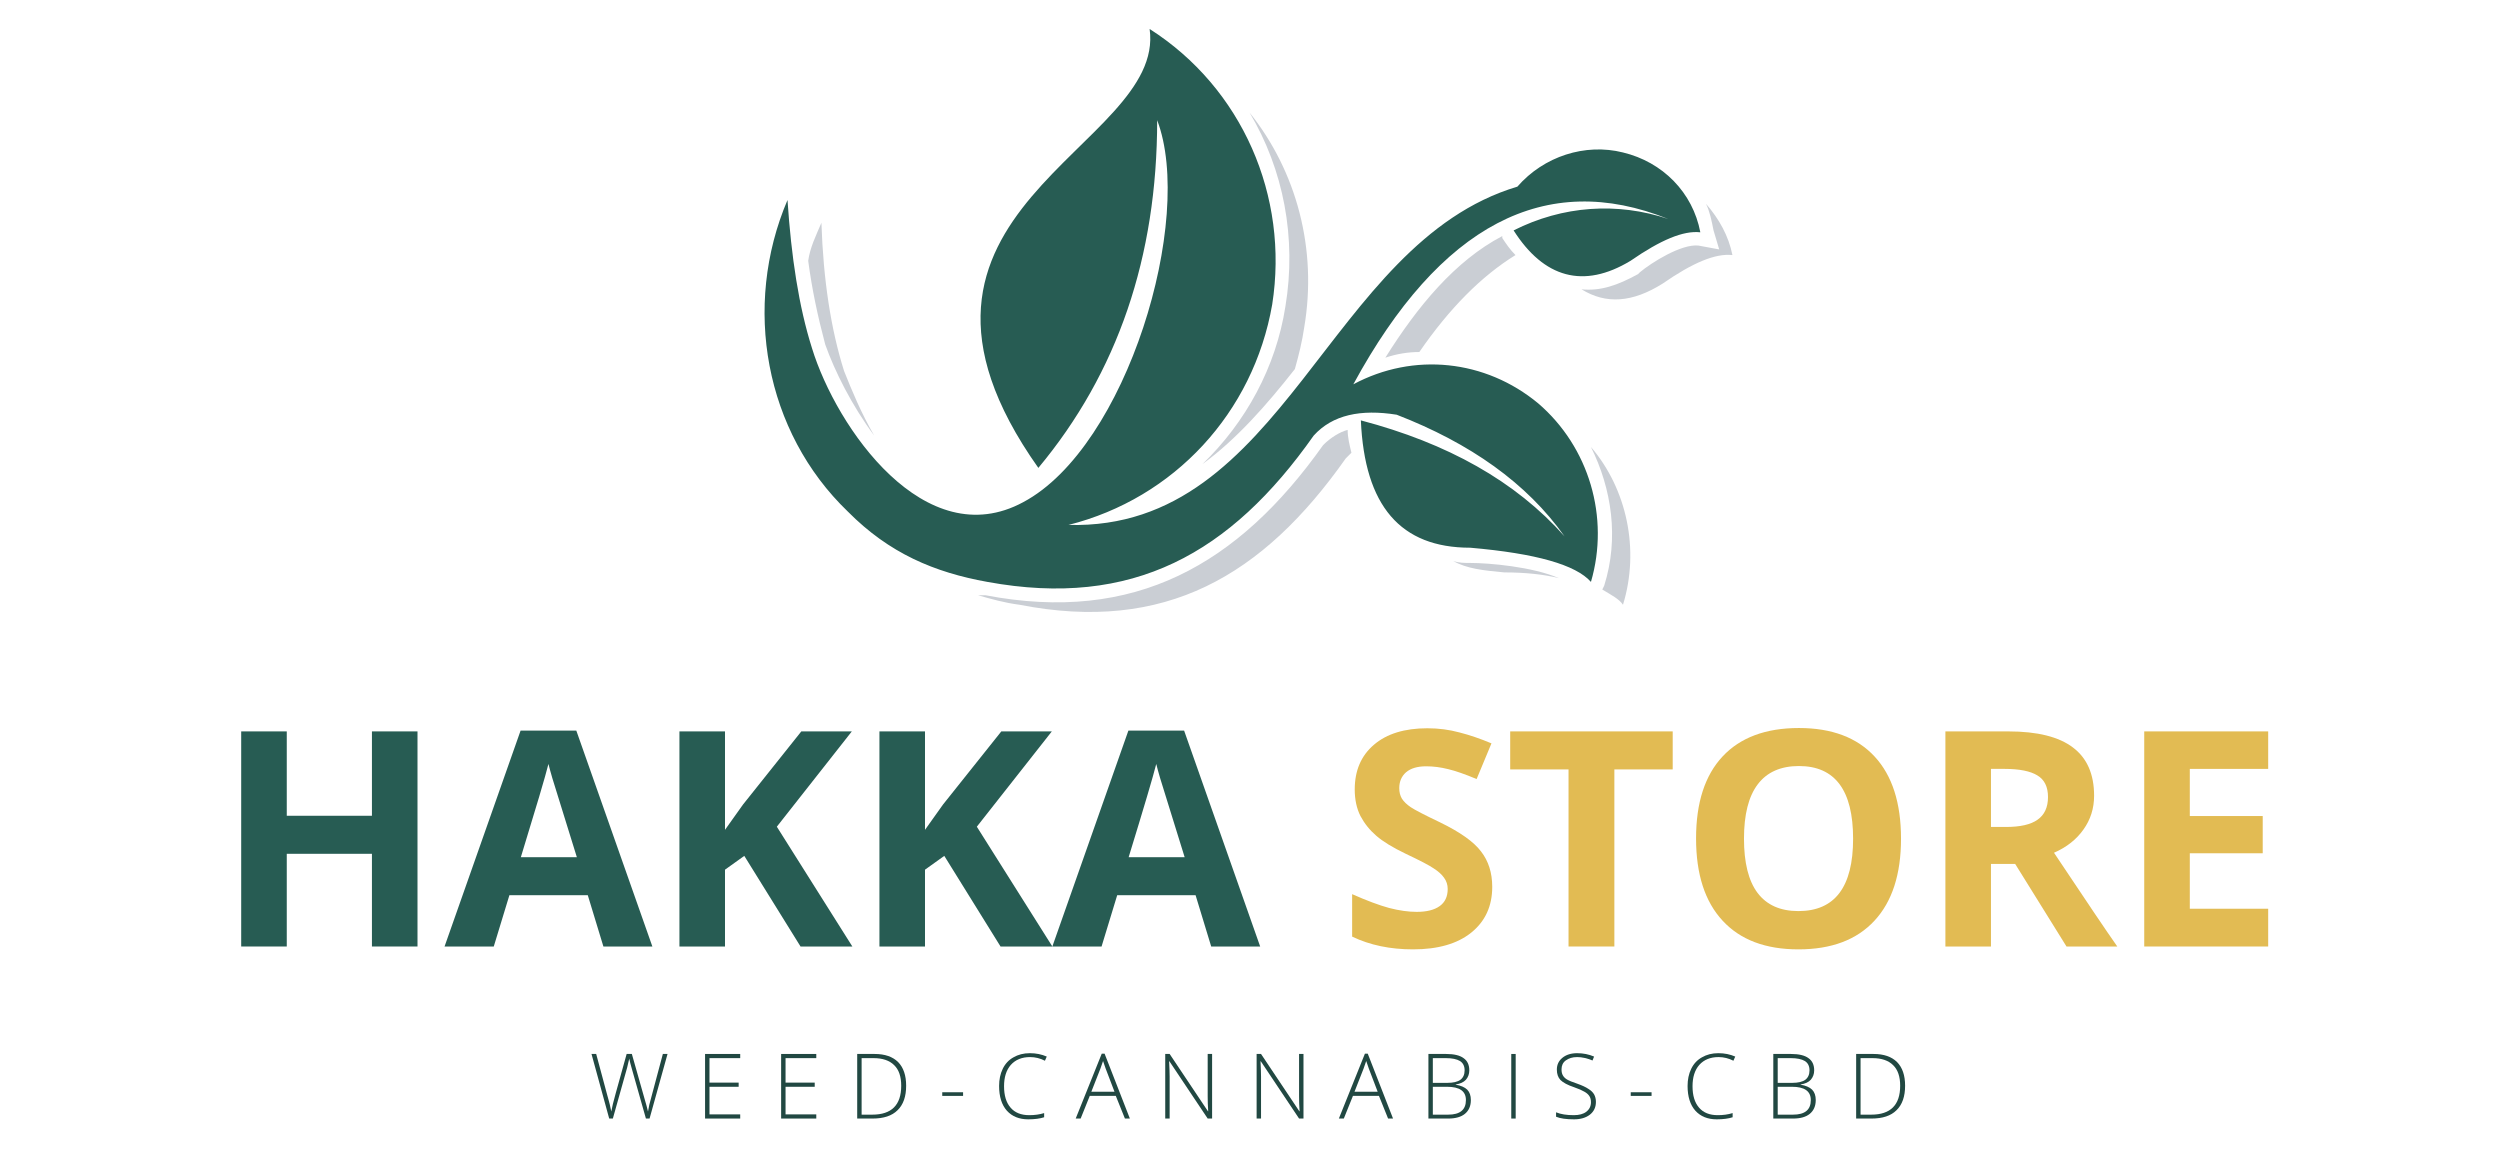 <svg xmlns="http://www.w3.org/2000/svg" xmlns:xlink="http://www.w3.org/1999/xlink" width="200" zoomAndPan="magnify" viewBox="0 0 150 70.5" height="94" preserveAspectRatio="xMidYMid meet" version="1.0"><defs><g/><clipPath id="2b590885ed"><path d="M 45.875 1.738 L 103 1.738 L 103 36 L 45.875 36 Z M 45.875 1.738 " clip-rule="nonzero"/></clipPath><clipPath id="cb0be86622"><path d="M 48 6 L 103.961 6 L 103.961 36.738 L 48 36.738 Z M 48 6 " clip-rule="nonzero"/></clipPath></defs><g fill="#275c53" fill-opacity="1"><g transform="translate(12.847, 56.79)"><g><path d="M 12.203 0 L 9.469 0 L 9.469 -5.562 L 4.359 -5.562 L 4.359 0 L 1.625 0 L 1.625 -12.906 L 4.359 -12.906 L 4.359 -7.844 L 9.469 -7.844 L 9.469 -12.906 L 12.203 -12.906 Z M 12.203 0 "/></g></g></g><g fill="#275c53" fill-opacity="1"><g transform="translate(26.673, 56.79)"><g><path d="M 9.531 0 L 8.594 -3.078 L 3.891 -3.078 L 2.953 0 L 0 0 L 4.562 -12.953 L 7.906 -12.953 L 12.469 0 Z M 7.938 -5.359 C 7.07 -8.148 6.582 -9.727 6.469 -10.094 C 6.363 -10.457 6.285 -10.742 6.234 -10.953 C 6.047 -10.203 5.492 -8.336 4.578 -5.359 Z M 7.938 -5.359 "/></g></g></g><g fill="#275c53" fill-opacity="1"><g transform="translate(39.141, 56.79)"><g><path d="M 12 0 L 8.891 0 L 5.516 -5.438 L 4.359 -4.609 L 4.359 0 L 1.625 0 L 1.625 -12.906 L 4.359 -12.906 L 4.359 -7 L 5.438 -8.516 L 8.938 -12.906 L 11.969 -12.906 L 7.469 -7.188 Z M 12 0 "/></g></g></g><g fill="#275c53" fill-opacity="1"><g transform="translate(51.141, 56.79)"><g><path d="M 12 0 L 8.891 0 L 5.516 -5.438 L 4.359 -4.609 L 4.359 0 L 1.625 0 L 1.625 -12.906 L 4.359 -12.906 L 4.359 -7 L 5.438 -8.516 L 8.938 -12.906 L 11.969 -12.906 L 7.469 -7.188 Z M 12 0 "/></g></g></g><g fill="#275c53" fill-opacity="1"><g transform="translate(63.141, 56.79)"><g><path d="M 9.531 0 L 8.594 -3.078 L 3.891 -3.078 L 2.953 0 L 0 0 L 4.562 -12.953 L 7.906 -12.953 L 12.469 0 Z M 7.938 -5.359 C 7.07 -8.148 6.582 -9.727 6.469 -10.094 C 6.363 -10.457 6.285 -10.742 6.234 -10.953 C 6.047 -10.203 5.492 -8.336 4.578 -5.359 Z M 7.938 -5.359 "/></g></g></g><g fill="#275c53" fill-opacity="1"><g transform="translate(75.608, 56.79)"><g/></g></g><g fill="#e2bb53" fill-opacity="1"><g transform="translate(80.3, 56.79)"><g><path d="M 9.234 -3.578 C 9.234 -2.422 8.812 -1.504 7.969 -0.828 C 7.133 -0.16 5.973 0.172 4.484 0.172 C 3.109 0.172 1.891 -0.082 0.828 -0.594 L 0.828 -3.141 C 1.703 -2.754 2.441 -2.477 3.047 -2.312 C 3.648 -2.156 4.203 -2.078 4.703 -2.078 C 5.297 -2.078 5.754 -2.191 6.078 -2.422 C 6.398 -2.648 6.562 -2.992 6.562 -3.453 C 6.562 -3.703 6.488 -3.926 6.344 -4.125 C 6.207 -4.32 6 -4.508 5.719 -4.688 C 5.445 -4.875 4.891 -5.164 4.047 -5.562 C 3.266 -5.938 2.676 -6.297 2.281 -6.641 C 1.883 -6.984 1.566 -7.379 1.328 -7.828 C 1.098 -8.285 0.984 -8.816 0.984 -9.422 C 0.984 -10.555 1.367 -11.453 2.141 -12.109 C 2.91 -12.766 3.977 -13.094 5.344 -13.094 C 6.02 -13.094 6.66 -13.008 7.266 -12.844 C 7.879 -12.688 8.52 -12.469 9.188 -12.188 L 8.297 -10.047 C 7.609 -10.336 7.039 -10.535 6.594 -10.641 C 6.145 -10.754 5.703 -10.812 5.266 -10.812 C 4.742 -10.812 4.344 -10.691 4.062 -10.453 C 3.789 -10.211 3.656 -9.895 3.656 -9.5 C 3.656 -9.258 3.707 -9.051 3.812 -8.875 C 3.926 -8.695 4.102 -8.523 4.344 -8.359 C 4.594 -8.191 5.176 -7.891 6.094 -7.453 C 7.301 -6.867 8.125 -6.285 8.562 -5.703 C 9.008 -5.129 9.234 -4.422 9.234 -3.578 Z M 9.234 -3.578 "/></g></g></g><g fill="#e2bb53" fill-opacity="1"><g transform="translate(90.253, 56.79)"><g><path d="M 6.609 0 L 3.859 0 L 3.859 -10.625 L 0.359 -10.625 L 0.359 -12.906 L 10.109 -12.906 L 10.109 -10.625 L 6.609 -10.625 Z M 6.609 0 "/></g></g></g><g fill="#e2bb53" fill-opacity="1"><g transform="translate(100.717, 56.79)"><g><path d="M 13.344 -6.469 C 13.344 -4.332 12.812 -2.691 11.75 -1.547 C 10.688 -0.398 9.164 0.172 7.188 0.172 C 5.219 0.172 3.703 -0.398 2.641 -1.547 C 1.578 -2.691 1.047 -4.336 1.047 -6.484 C 1.047 -8.629 1.578 -10.27 2.641 -11.406 C 3.703 -12.539 5.227 -13.109 7.219 -13.109 C 9.195 -13.109 10.711 -12.535 11.766 -11.391 C 12.816 -10.254 13.344 -8.613 13.344 -6.469 Z M 3.922 -6.469 C 3.922 -5.031 4.191 -3.945 4.734 -3.219 C 5.285 -2.488 6.102 -2.125 7.188 -2.125 C 9.375 -2.125 10.469 -3.57 10.469 -6.469 C 10.469 -9.375 9.383 -10.828 7.219 -10.828 C 6.125 -10.828 5.301 -10.461 4.75 -9.734 C 4.195 -9.004 3.922 -7.914 3.922 -6.469 Z M 3.922 -6.469 "/></g></g></g><g fill="#e2bb53" fill-opacity="1"><g transform="translate(115.099, 56.79)"><g><path d="M 4.359 -7.172 L 5.25 -7.172 C 6.113 -7.172 6.75 -7.316 7.156 -7.609 C 7.57 -7.898 7.781 -8.352 7.781 -8.969 C 7.781 -9.582 7.566 -10.016 7.141 -10.266 C 6.723 -10.523 6.07 -10.656 5.188 -10.656 L 4.359 -10.656 Z M 4.359 -4.953 L 4.359 0 L 1.625 0 L 1.625 -12.906 L 5.391 -12.906 C 7.141 -12.906 8.438 -12.582 9.281 -11.938 C 10.125 -11.301 10.547 -10.336 10.547 -9.047 C 10.547 -8.285 10.332 -7.609 9.906 -7.016 C 9.488 -6.422 8.898 -5.957 8.141 -5.625 C 10.078 -2.719 11.344 -0.844 11.938 0 L 8.891 0 L 5.812 -4.953 Z M 4.359 -4.953 "/></g></g></g><g fill="#e2bb53" fill-opacity="1"><g transform="translate(127.029, 56.79)"><g><path d="M 9.062 0 L 1.625 0 L 1.625 -12.906 L 9.062 -12.906 L 9.062 -10.656 L 4.359 -10.656 L 4.359 -7.828 L 8.734 -7.828 L 8.734 -5.594 L 4.359 -5.594 L 4.359 -2.266 L 9.062 -2.266 Z M 9.062 0 "/></g></g></g><g fill="#214842" fill-opacity="1"><g transform="translate(35.349, 67.113)"><g><path d="M 3.625 0 L 3.406 0 L 2.562 -2.984 C 2.488 -3.234 2.438 -3.438 2.406 -3.594 C 2.375 -3.438 2.332 -3.258 2.281 -3.062 C 2.227 -2.863 1.941 -1.844 1.422 0 L 1.203 0 L 0.141 -3.875 L 0.422 -3.875 L 1.094 -1.375 C 1.125 -1.27 1.148 -1.176 1.172 -1.094 C 1.191 -1.008 1.211 -0.93 1.234 -0.859 C 1.254 -0.785 1.27 -0.711 1.281 -0.641 C 1.301 -0.566 1.316 -0.492 1.328 -0.422 C 1.367 -0.66 1.457 -1.023 1.594 -1.516 L 2.25 -3.875 L 2.562 -3.875 L 3.328 -1.172 C 3.422 -0.859 3.488 -0.609 3.531 -0.422 C 3.551 -0.547 3.578 -0.68 3.609 -0.828 C 3.648 -0.973 3.922 -1.988 4.422 -3.875 L 4.703 -3.875 Z M 3.625 0 "/></g></g></g><g fill="#214842" fill-opacity="1"><g transform="translate(41.757, 67.113)"><g><path d="M 2.656 0 L 0.547 0 L 0.547 -3.875 L 2.656 -3.875 L 2.656 -3.625 L 0.812 -3.625 L 0.812 -2.156 L 2.562 -2.156 L 2.562 -1.906 L 0.812 -1.906 L 0.812 -0.25 L 2.656 -0.25 Z M 2.656 0 "/></g></g></g><g fill="#214842" fill-opacity="1"><g transform="translate(46.321, 67.113)"><g><path d="M 2.656 0 L 0.547 0 L 0.547 -3.875 L 2.656 -3.875 L 2.656 -3.625 L 0.812 -3.625 L 0.812 -2.156 L 2.562 -2.156 L 2.562 -1.906 L 0.812 -1.906 L 0.812 -0.25 L 2.656 -0.25 Z M 2.656 0 "/></g></g></g><g fill="#214842" fill-opacity="1"><g transform="translate(50.885, 67.113)"><g><path d="M 3.484 -1.969 C 3.484 -1.32 3.312 -0.832 2.969 -0.5 C 2.633 -0.164 2.133 0 1.469 0 L 0.547 0 L 0.547 -3.875 L 1.594 -3.875 C 2.207 -3.875 2.676 -3.711 3 -3.391 C 3.32 -3.066 3.484 -2.594 3.484 -1.969 Z M 3.188 -1.969 C 3.188 -2.52 3.047 -2.93 2.766 -3.203 C 2.484 -3.484 2.07 -3.625 1.531 -3.625 L 0.812 -3.625 L 0.812 -0.234 L 1.453 -0.234 C 2.609 -0.234 3.188 -0.812 3.188 -1.969 Z M 3.188 -1.969 "/></g></g></g><g fill="#214842" fill-opacity="1"><g transform="translate(56.285, 67.113)"><g><path d="M 0.25 -1.359 L 0.25 -1.578 L 1.5 -1.578 L 1.5 -1.359 Z M 0.25 -1.359 "/></g></g></g><g fill="#214842" fill-opacity="1"><g transform="translate(59.602, 67.113)"><g><path d="M 2.203 -3.688 C 1.711 -3.688 1.328 -3.531 1.047 -3.219 C 0.773 -2.906 0.641 -2.477 0.641 -1.938 C 0.641 -1.383 0.77 -0.957 1.031 -0.656 C 1.289 -0.352 1.664 -0.203 2.156 -0.203 C 2.477 -0.203 2.773 -0.242 3.047 -0.328 L 3.047 -0.078 C 2.797 0.004 2.477 0.047 2.094 0.047 C 1.551 0.047 1.125 -0.125 0.812 -0.469 C 0.5 -0.82 0.344 -1.316 0.344 -1.953 C 0.344 -2.336 0.414 -2.68 0.562 -2.984 C 0.707 -3.285 0.922 -3.516 1.203 -3.672 C 1.484 -3.836 1.812 -3.922 2.188 -3.922 C 2.562 -3.922 2.898 -3.852 3.203 -3.719 L 3.094 -3.469 C 2.812 -3.613 2.516 -3.688 2.203 -3.688 Z M 2.203 -3.688 "/></g></g></g><g fill="#214842" fill-opacity="1"><g transform="translate(64.542, 67.113)"><g><path d="M 2.406 -1.359 L 0.844 -1.359 L 0.297 0 L 0 0 L 1.562 -3.891 L 1.734 -3.891 L 3.25 0 L 2.953 0 Z M 0.938 -1.609 L 2.328 -1.609 L 1.797 -3 C 1.754 -3.113 1.703 -3.266 1.641 -3.453 C 1.586 -3.285 1.535 -3.133 1.484 -3 Z M 0.938 -1.609 "/></g></g></g><g fill="#214842" fill-opacity="1"><g transform="translate(69.367, 67.113)"><g><path d="M 3.359 0 L 3.094 0 L 0.797 -3.438 L 0.781 -3.438 C 0.801 -3.031 0.812 -2.723 0.812 -2.516 L 0.812 0 L 0.547 0 L 0.547 -3.875 L 0.812 -3.875 L 3.109 -0.438 L 3.125 -0.438 C 3.102 -0.758 3.094 -1.062 3.094 -1.344 L 3.094 -3.875 L 3.359 -3.875 Z M 3.359 0 "/></g></g></g><g fill="#214842" fill-opacity="1"><g transform="translate(74.85, 67.113)"><g><path d="M 3.359 0 L 3.094 0 L 0.797 -3.438 L 0.781 -3.438 C 0.801 -3.031 0.812 -2.723 0.812 -2.516 L 0.812 0 L 0.547 0 L 0.547 -3.875 L 0.812 -3.875 L 3.109 -0.438 L 3.125 -0.438 C 3.102 -0.758 3.094 -1.062 3.094 -1.344 L 3.094 -3.875 L 3.359 -3.875 Z M 3.359 0 "/></g></g></g><g fill="#214842" fill-opacity="1"><g transform="translate(80.332, 67.113)"><g><path d="M 2.406 -1.359 L 0.844 -1.359 L 0.297 0 L 0 0 L 1.562 -3.891 L 1.734 -3.891 L 3.25 0 L 2.953 0 Z M 0.938 -1.609 L 2.328 -1.609 L 1.797 -3 C 1.754 -3.113 1.703 -3.266 1.641 -3.453 C 1.586 -3.285 1.535 -3.133 1.484 -3 Z M 0.938 -1.609 "/></g></g></g><g fill="#214842" fill-opacity="1"><g transform="translate(85.158, 67.113)"><g><path d="M 0.547 -3.875 L 1.609 -3.875 C 2.086 -3.875 2.438 -3.789 2.656 -3.625 C 2.883 -3.469 3 -3.223 3 -2.891 C 3 -2.672 2.93 -2.484 2.797 -2.328 C 2.66 -2.18 2.457 -2.086 2.188 -2.047 L 2.188 -2.031 C 2.5 -1.977 2.727 -1.879 2.875 -1.734 C 3.02 -1.586 3.094 -1.379 3.094 -1.109 C 3.094 -0.754 2.973 -0.477 2.734 -0.281 C 2.504 -0.094 2.172 0 1.734 0 L 0.547 0 Z M 0.812 -2.141 L 1.672 -2.141 C 2.035 -2.141 2.301 -2.203 2.469 -2.328 C 2.633 -2.453 2.719 -2.641 2.719 -2.891 C 2.719 -3.148 2.625 -3.336 2.438 -3.453 C 2.25 -3.566 1.969 -3.625 1.594 -3.625 L 0.812 -3.625 Z M 0.812 -1.906 L 0.812 -0.234 L 1.734 -0.234 C 2.441 -0.234 2.797 -0.523 2.797 -1.109 C 2.797 -1.641 2.422 -1.906 1.672 -1.906 Z M 0.812 -1.906 "/></g></g></g><g fill="#214842" fill-opacity="1"><g transform="translate(90.129, 67.113)"><g><path d="M 0.547 0 L 0.547 -3.875 L 0.812 -3.875 L 0.812 0 Z M 0.547 0 "/></g></g></g><g fill="#214842" fill-opacity="1"><g transform="translate(93.067, 67.113)"><g><path d="M 2.688 -1 C 2.688 -0.676 2.566 -0.422 2.328 -0.234 C 2.086 -0.047 1.77 0.047 1.375 0.047 C 0.906 0.047 0.547 -0.004 0.297 -0.109 L 0.297 -0.375 C 0.578 -0.258 0.93 -0.203 1.359 -0.203 C 1.68 -0.203 1.93 -0.27 2.109 -0.406 C 2.297 -0.551 2.391 -0.742 2.391 -0.984 C 2.391 -1.129 2.359 -1.25 2.297 -1.344 C 2.234 -1.445 2.133 -1.535 2 -1.609 C 1.863 -1.691 1.66 -1.781 1.391 -1.875 C 0.992 -2.008 0.719 -2.156 0.562 -2.312 C 0.414 -2.469 0.344 -2.676 0.344 -2.938 C 0.344 -3.227 0.453 -3.461 0.672 -3.641 C 0.898 -3.828 1.195 -3.922 1.562 -3.922 C 1.926 -3.922 2.266 -3.852 2.578 -3.719 L 2.484 -3.484 C 2.16 -3.617 1.852 -3.688 1.562 -3.688 C 1.281 -3.688 1.051 -3.617 0.875 -3.484 C 0.707 -3.359 0.625 -3.18 0.625 -2.953 C 0.625 -2.805 0.648 -2.688 0.703 -2.594 C 0.754 -2.5 0.836 -2.414 0.953 -2.344 C 1.078 -2.27 1.281 -2.188 1.562 -2.094 C 1.863 -1.988 2.086 -1.883 2.234 -1.781 C 2.391 -1.688 2.504 -1.578 2.578 -1.453 C 2.648 -1.328 2.688 -1.176 2.688 -1 Z M 2.688 -1 "/></g></g></g><g fill="#214842" fill-opacity="1"><g transform="translate(97.594, 67.113)"><g><path d="M 0.25 -1.359 L 0.25 -1.578 L 1.5 -1.578 L 1.5 -1.359 Z M 0.25 -1.359 "/></g></g></g><g fill="#214842" fill-opacity="1"><g transform="translate(100.911, 67.113)"><g><path d="M 2.203 -3.688 C 1.711 -3.688 1.328 -3.531 1.047 -3.219 C 0.773 -2.906 0.641 -2.477 0.641 -1.938 C 0.641 -1.383 0.77 -0.957 1.031 -0.656 C 1.289 -0.352 1.664 -0.203 2.156 -0.203 C 2.477 -0.203 2.773 -0.242 3.047 -0.328 L 3.047 -0.078 C 2.797 0.004 2.477 0.047 2.094 0.047 C 1.551 0.047 1.125 -0.125 0.812 -0.469 C 0.5 -0.82 0.344 -1.316 0.344 -1.953 C 0.344 -2.336 0.414 -2.68 0.562 -2.984 C 0.707 -3.285 0.922 -3.516 1.203 -3.672 C 1.484 -3.836 1.812 -3.922 2.188 -3.922 C 2.562 -3.922 2.898 -3.852 3.203 -3.719 L 3.094 -3.469 C 2.812 -3.613 2.516 -3.688 2.203 -3.688 Z M 2.203 -3.688 "/></g></g></g><g fill="#214842" fill-opacity="1"><g transform="translate(105.851, 67.113)"><g><path d="M 0.547 -3.875 L 1.609 -3.875 C 2.086 -3.875 2.438 -3.789 2.656 -3.625 C 2.883 -3.469 3 -3.223 3 -2.891 C 3 -2.672 2.93 -2.484 2.797 -2.328 C 2.66 -2.18 2.457 -2.086 2.188 -2.047 L 2.188 -2.031 C 2.5 -1.977 2.727 -1.879 2.875 -1.734 C 3.02 -1.586 3.094 -1.379 3.094 -1.109 C 3.094 -0.754 2.973 -0.477 2.734 -0.281 C 2.504 -0.094 2.172 0 1.734 0 L 0.547 0 Z M 0.812 -2.141 L 1.672 -2.141 C 2.035 -2.141 2.301 -2.203 2.469 -2.328 C 2.633 -2.453 2.719 -2.641 2.719 -2.891 C 2.719 -3.148 2.625 -3.336 2.438 -3.453 C 2.25 -3.566 1.969 -3.625 1.594 -3.625 L 0.812 -3.625 Z M 0.812 -1.906 L 0.812 -0.234 L 1.734 -0.234 C 2.441 -0.234 2.797 -0.523 2.797 -1.109 C 2.797 -1.641 2.422 -1.906 1.672 -1.906 Z M 0.812 -1.906 "/></g></g></g><g fill="#214842" fill-opacity="1"><g transform="translate(110.822, 67.113)"><g><path d="M 3.484 -1.969 C 3.484 -1.32 3.312 -0.832 2.969 -0.5 C 2.633 -0.164 2.133 0 1.469 0 L 0.547 0 L 0.547 -3.875 L 1.594 -3.875 C 2.207 -3.875 2.676 -3.711 3 -3.391 C 3.32 -3.066 3.484 -2.594 3.484 -1.969 Z M 3.188 -1.969 C 3.188 -2.52 3.047 -2.93 2.766 -3.203 C 2.484 -3.484 2.07 -3.625 1.531 -3.625 L 0.812 -3.625 L 0.812 -0.234 L 1.453 -0.234 C 2.609 -0.234 3.188 -0.812 3.188 -1.969 Z M 3.188 -1.969 "/></g></g></g><g clip-path="url(#2b590885ed)"><path fill="#275c53" d="M 59.242 34.914 C 56.074 34.344 53.359 33.207 50.871 30.695 C 45.891 25.91 44.531 18.383 47.25 12 C 47.477 15.418 47.926 18.383 48.719 20.891 C 50.191 25.68 55.508 33.32 61.395 30.129 C 67.617 26.82 71.691 13.141 69.43 7.211 C 69.43 15.418 67.051 22.375 62.301 28.074 C 51.324 12.57 69.996 8.922 68.977 1.738 C 74.52 5.273 77.352 11.77 76.332 18.27 C 75.199 24.77 70.445 29.898 64.109 31.496 C 77.125 31.836 79.613 14.621 91.043 11.199 C 92.629 9.375 95.117 8.578 97.379 9.148 C 99.758 9.719 101.566 11.543 102.02 13.938 C 101 13.824 99.645 14.395 97.832 15.648 C 95.004 17.359 92.629 16.672 90.816 13.824 C 93.758 12.34 97.039 12.113 100.098 13.141 C 92.742 10.176 86.402 13.48 81.199 23.059 C 84.82 21.121 89.121 21.578 92.289 24.199 C 95.344 26.82 96.59 31.039 95.457 34.914 C 94.551 33.891 92.176 33.207 88.215 32.863 C 84.027 32.863 81.875 30.355 81.652 25.223 C 86.855 26.594 90.93 28.871 93.871 32.18 C 91.609 28.988 88.215 26.594 83.801 24.883 C 81.652 24.539 79.953 24.883 78.82 26.137 C 73.844 33.207 67.957 36.512 59.242 34.914 Z M 59.242 34.914 " fill-opacity="1" fill-rule="evenodd"/></g><g clip-path="url(#cb0be86622)"><path fill="#caced4" d="M 93.531 34.688 C 92.629 34.461 91.496 34.344 90.25 34.344 C 89.008 34.23 87.988 34.117 87.195 33.66 C 87.535 33.777 87.875 33.777 88.215 33.777 C 89.344 33.777 91.949 34.004 93.531 34.688 Z M 95.457 26.82 C 97.605 29.328 98.398 32.977 97.379 36.285 C 97.152 35.941 96.703 35.715 96.137 35.371 L 96.25 35.145 C 97.152 32.293 96.703 29.328 95.457 26.82 Z M 90.93 15.305 C 88.895 16.559 86.969 18.496 85.16 21.121 C 84.48 21.121 83.801 21.234 83.121 21.461 C 85.047 18.383 87.309 15.648 90.137 14.164 L 90.137 14.281 C 90.363 14.621 90.59 14.965 90.93 15.305 Z M 102.359 12.227 C 103.152 13.141 103.719 14.164 103.945 15.305 C 102.926 15.191 101.566 15.762 99.758 17.016 C 97.945 18.156 96.363 18.27 94.891 17.359 C 96.023 17.473 97.039 17.129 98.285 16.445 L 98.398 16.332 C 99.078 15.762 100.887 14.621 101.906 14.734 L 103.152 14.965 L 102.812 13.824 C 102.699 13.254 102.586 12.684 102.359 12.227 Z M 74.973 6.754 C 77.805 10.289 79.047 14.965 78.254 19.637 C 78.141 20.438 77.918 21.348 77.691 22.145 C 75.992 24.312 74.18 26.363 72.145 27.848 C 74.746 25.34 76.559 22.031 77.125 18.383 C 77.805 14.281 77.012 10.176 74.973 6.754 Z M 48.492 15.648 C 48.605 14.848 48.945 14.164 49.285 13.367 C 49.398 16.789 49.852 19.754 50.645 22.262 C 51.098 23.398 51.66 24.77 52.453 26.137 C 51.098 24.312 50.078 22.262 49.512 20.664 C 49.059 18.953 48.719 17.359 48.492 15.648 Z M 61.168 36.285 C 60.262 36.168 59.469 35.941 58.68 35.715 C 58.793 35.715 58.906 35.715 59.129 35.715 C 68.07 37.426 74.293 33.891 79.387 26.707 C 79.84 26.25 80.406 25.91 80.859 25.793 C 80.859 26.25 80.973 26.707 81.086 27.164 C 80.973 27.277 80.859 27.391 80.746 27.504 C 75.766 34.574 69.883 37.992 61.168 36.285 Z M 61.168 36.285 " fill-opacity="1" fill-rule="evenodd"/></g></svg>